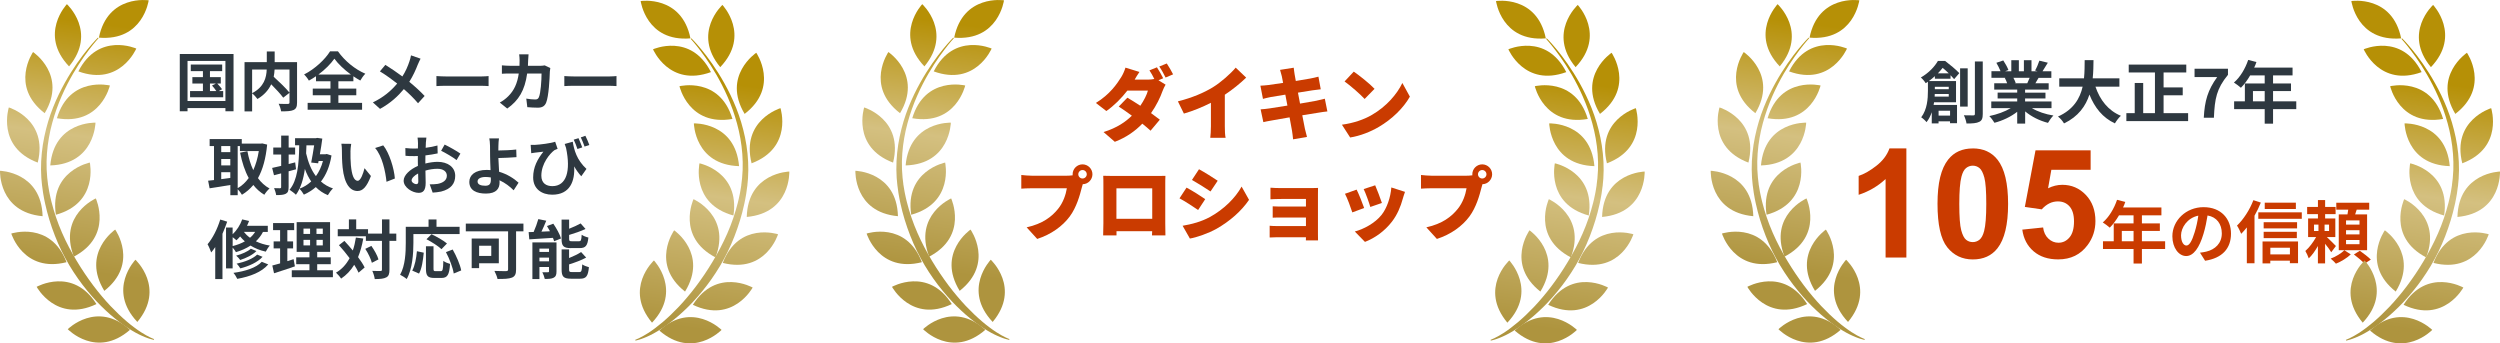 <?xml version="1.0" encoding="UTF-8"?><svg id="_レイヤー_2" xmlns="http://www.w3.org/2000/svg" xmlns:xlink="http://www.w3.org/1999/xlink" viewBox="0 0 625.48 85.91"><defs><style>.cls-1{fill:url(#_名称未設定グラデーション_228-96);}.cls-1,.cls-2,.cls-3,.cls-4,.cls-5,.cls-6,.cls-7,.cls-8,.cls-9,.cls-10,.cls-11,.cls-12,.cls-13,.cls-14,.cls-15,.cls-16,.cls-17,.cls-18,.cls-19,.cls-20,.cls-21,.cls-22,.cls-23,.cls-24,.cls-25,.cls-26,.cls-27,.cls-28,.cls-29,.cls-30,.cls-31,.cls-32,.cls-33,.cls-34,.cls-35,.cls-36,.cls-37,.cls-38,.cls-39,.cls-40,.cls-41,.cls-42,.cls-43,.cls-44,.cls-45,.cls-46,.cls-47,.cls-48,.cls-49,.cls-50,.cls-51,.cls-52,.cls-53,.cls-54,.cls-55,.cls-56,.cls-57,.cls-58,.cls-59,.cls-60,.cls-61,.cls-62,.cls-63,.cls-64,.cls-65,.cls-66,.cls-67,.cls-68,.cls-69,.cls-70,.cls-71,.cls-72,.cls-73,.cls-74,.cls-75,.cls-76,.cls-77,.cls-78,.cls-79,.cls-80,.cls-81,.cls-82,.cls-83,.cls-84,.cls-85,.cls-86,.cls-87,.cls-88,.cls-89,.cls-90,.cls-91,.cls-92,.cls-93,.cls-94,.cls-95,.cls-96,.cls-97,.cls-98{stroke-width:0px;}.cls-2{fill:url(#_名称未設定グラデーション_228-32);}.cls-3{fill:url(#_名称未設定グラデーション_228-48);}.cls-4{fill:url(#_名称未設定グラデーション_228-16);}.cls-5{fill:url(#_名称未設定グラデーション_228-64);}.cls-6{fill:url(#_名称未設定グラデーション_228-80);}.cls-7{fill:url(#_名称未設定グラデーション_228-2);}.cls-7,.cls-8,.cls-9,.cls-10,.cls-11,.cls-12,.cls-13,.cls-14,.cls-15,.cls-16,.cls-17,.cls-18,.cls-19,.cls-20,.cls-21,.cls-22,.cls-23,.cls-24,.cls-25,.cls-26,.cls-27,.cls-28,.cls-29,.cls-30,.cls-31,.cls-32,.cls-33,.cls-34,.cls-35,.cls-36,.cls-37,.cls-38,.cls-39,.cls-40,.cls-41,.cls-42,.cls-43,.cls-44,.cls-45,.cls-46,.cls-47,.cls-48,.cls-49,.cls-50,.cls-51,.cls-52,.cls-53,.cls-54,.cls-55,.cls-56,.cls-57,.cls-58,.cls-59,.cls-60,.cls-61,.cls-62,.cls-63,.cls-64,.cls-65,.cls-66,.cls-67,.cls-68,.cls-69,.cls-70,.cls-71,.cls-72,.cls-73,.cls-74,.cls-75,.cls-76,.cls-77,.cls-78,.cls-79,.cls-80,.cls-81,.cls-82,.cls-83,.cls-84,.cls-85,.cls-86,.cls-87,.cls-88,.cls-89,.cls-90,.cls-91,.cls-92,.cls-93,.cls-94,.cls-95,.cls-96{fill-rule:evenodd;}.cls-8{fill:url(#_名称未設定グラデーション_228-3);}.cls-9{fill:url(#_名称未設定グラデーション_228-6);}.cls-10{fill:url(#_名称未設定グラデーション_228-5);}.cls-11{fill:url(#_名称未設定グラデーション_228-4);}.cls-12{fill:url(#_名称未設定グラデーション_228-7);}.cls-13{fill:url(#_名称未設定グラデーション_228-8);}.cls-14{fill:url(#_名称未設定グラデーション_228-9);}.cls-15{fill:url(#_名称未設定グラデーション_228);}.cls-16{fill:url(#_名称未設定グラデーション_228-81);}.cls-17{fill:url(#_名称未設定グラデーション_228-75);}.cls-18{fill:url(#_名称未設定グラデーション_228-82);}.cls-19{fill:url(#_名称未設定グラデーション_228-78);}.cls-20{fill:url(#_名称未設定グラデーション_228-73);}.cls-21{fill:url(#_名称未設定グラデーション_228-76);}.cls-22{fill:url(#_名称未設定グラデーション_228-70);}.cls-23{fill:url(#_名称未設定グラデーション_228-71);}.cls-24{fill:url(#_名称未設定グラデーション_228-72);}.cls-25{fill:url(#_名称未設定グラデーション_228-77);}.cls-26{fill:url(#_名称未設定グラデーション_228-79);}.cls-27{fill:url(#_名称未設定グラデーション_228-30);}.cls-28{fill:url(#_名称未設定グラデーション_228-74);}.cls-29{fill:url(#_名称未設定グラデーション_228-94);}.cls-30{fill:url(#_名称未設定グラデーション_228-93);}.cls-31{fill:url(#_名称未設定グラデーション_228-31);}.cls-32{fill:url(#_名称未設定グラデーション_228-33);}.cls-33{fill:url(#_名称未設定グラデーション_228-95);}.cls-34{fill:url(#_名称未設定グラデーション_228-84);}.cls-35{fill:url(#_名称未設定グラデーション_228-36);}.cls-36{fill:url(#_名称未設定グラデーション_228-35);}.cls-37{fill:url(#_名称未設定グラデーション_228-39);}.cls-38{fill:url(#_名称未設定グラデーション_228-37);}.cls-39{fill:url(#_名称未設定グラデーション_228-38);}.cls-40{fill:url(#_名称未設定グラデーション_228-34);}.cls-41{fill:url(#_名称未設定グラデーション_228-41);}.cls-42{fill:url(#_名称未設定グラデーション_228-89);}.cls-43{fill:url(#_名称未設定グラデーション_228-87);}.cls-44{fill:url(#_名称未設定グラデーション_228-90);}.cls-45{fill:url(#_名称未設定グラデーション_228-91);}.cls-46{fill:url(#_名称未設定グラデーション_228-92);}.cls-47{fill:url(#_名称未設定グラデーション_228-10);}.cls-48{fill:url(#_名称未設定グラデーション_228-11);}.cls-49{fill:url(#_名称未設定グラデーション_228-18);}.cls-50{fill:url(#_名称未設定グラデーション_228-12);}.cls-51{fill:url(#_名称未設定グラデーション_228-17);}.cls-52{fill:url(#_名称未設定グラデーション_228-15);}.cls-53{fill:url(#_名称未設定グラデーション_228-29);}.cls-54{fill:url(#_名称未設定グラデーション_228-28);}.cls-55{fill:url(#_名称未設定グラデーション_228-24);}.cls-56{fill:url(#_名称未設定グラデーション_228-21);}.cls-57{fill:url(#_名称未設定グラデーション_228-58);}.cls-58{fill:url(#_名称未設定グラデーション_228-52);}.cls-59{fill:url(#_名称未設定グラデーション_228-53);}.cls-60{fill:url(#_名称未設定グラデーション_228-55);}.cls-61{fill:url(#_名称未設定グラデーション_228-27);}.cls-62{fill:url(#_名称未設定グラデーション_228-26);}.cls-63{fill:url(#_名称未設定グラデーション_228-20);}.cls-64{fill:url(#_名称未設定グラデーション_228-25);}.cls-65{fill:url(#_名称未設定グラデーション_228-22);}.cls-66{fill:url(#_名称未設定グラデーション_228-23);}.cls-67{fill:url(#_名称未設定グラデーション_228-19);}.cls-68{fill:url(#_名称未設定グラデーション_228-42);}.cls-69{fill:url(#_名称未設定グラデーション_228-43);}.cls-70{fill:url(#_名称未設定グラデーション_228-40);}.cls-71{fill:url(#_名称未設定グラデーション_228-63);}.cls-72{fill:url(#_名称未設定グラデーション_228-65);}.cls-73{fill:url(#_名称未設定グラデーション_228-61);}.cls-74{fill:url(#_名称未設定グラデーション_228-68);}.cls-75{fill:url(#_名称未設定グラデーション_228-62);}.cls-76{fill:url(#_名称未設定グラデーション_228-60);}.cls-77{fill:url(#_名称未設定グラデーション_228-67);}.cls-78{fill:url(#_名称未設定グラデーション_228-69);}.cls-79{fill:url(#_名称未設定グラデーション_228-66);}.cls-80{fill:url(#_名称未設定グラデーション_228-51);}.cls-81{fill:url(#_名称未設定グラデーション_228-50);}.cls-82{fill:url(#_名称未設定グラデーション_228-59);}.cls-83{fill:url(#_名称未設定グラデーション_228-56);}.cls-84{fill:url(#_名称未設定グラデーション_228-54);}.cls-85{fill:url(#_名称未設定グラデーション_228-57);}.cls-86{fill:url(#_名称未設定グラデーション_228-14);}.cls-87{fill:url(#_名称未設定グラデーション_228-13);}.cls-88{fill:url(#_名称未設定グラデーション_228-49);}.cls-89{fill:url(#_名称未設定グラデーション_228-45);}.cls-90{fill:url(#_名称未設定グラデーション_228-44);}.cls-91{fill:url(#_名称未設定グラデーション_228-46);}.cls-92{fill:url(#_名称未設定グラデーション_228-47);}.cls-93{fill:url(#_名称未設定グラデーション_228-83);}.cls-94{fill:url(#_名称未設定グラデーション_228-86);}.cls-95{fill:url(#_名称未設定グラデーション_228-85);}.cls-96{fill:url(#_名称未設定グラデーション_228-88);}.cls-97{fill:#2e3840;}.cls-98{fill:#ca3b00;}</style><linearGradient id="_名称未設定グラデーション_228" x1="156.52" y1="79.95" x2="164.71" y2="18.51" gradientUnits="userSpaceOnUse"><stop offset="0" stop-color="#ae943e"/><stop offset=".54" stop-color="#d4c080"/><stop offset="1" stop-color="#b69006"/></linearGradient><linearGradient id="_名称未設定グラデーション_228-2" x1="170.77" y1="81.85" x2="178.96" y2="20.41" xlink:href="#_名称未設定グラデーション_228"/><linearGradient id="_名称未設定グラデーション_228-3" x1="179.46" y1="83.01" x2="187.66" y2="21.57" xlink:href="#_名称未設定グラデーション_228"/><linearGradient id="_名称未設定グラデーション_228-4" x1="185.01" y1="83.75" x2="193.2" y2="22.31" xlink:href="#_名称未設定グラデーション_228"/><linearGradient id="_名称未設定グラデーション_228-5" x1="187.43" y1="84.07" x2="195.63" y2="22.63" xlink:href="#_名称未設定グラデーション_228"/><linearGradient id="_名称未設定グラデーション_228-6" x1="184.88" y1="83.73" x2="193.07" y2="22.29" xlink:href="#_名称未設定グラデーション_228"/><linearGradient id="_名称未設定グラデーション_228-7" x1="179.64" y1="83.03" x2="187.83" y2="21.59" xlink:href="#_名称未設定グラデーション_228"/><linearGradient id="_名称未設定グラデーション_228-8" x1="172.81" y1="82.12" x2="181.01" y2="20.68" xlink:href="#_名称未設定グラデーション_228"/><linearGradient id="_名称未設定グラデーション_228-9" x1="161.9" y1="80.66" x2="170.09" y2="19.22" xlink:href="#_名称未設定グラデーション_228"/><linearGradient id="_名称未設定グラデーション_228-10" x1="169.16" y1="81.64" x2="177.35" y2="20.2" xlink:href="#_名称未設定グラデーション_228"/><linearGradient id="_名称未設定グラデーション_228-11" x1="173.12" y1="82.16" x2="181.32" y2="20.72" xlink:href="#_名称未設定グラデーション_228"/><linearGradient id="_名称未設定グラデーション_228-12" x1="174.59" y1="82.36" x2="182.78" y2="20.92" xlink:href="#_名称未設定グラデーション_228"/><linearGradient id="_名称未設定グラデーション_228-13" x1="172.93" y1="82.14" x2="181.12" y2="20.7" xlink:href="#_名称未設定グラデーション_228"/><linearGradient id="_名称未設定グラデーション_228-14" x1="167.88" y1="81.47" x2="176.07" y2="20.03" xlink:href="#_名称未設定グラデーション_228"/><linearGradient id="_名称未設定グラデーション_228-15" x1="162.33" y1="80.73" x2="170.52" y2="19.3" xlink:href="#_名称未設定グラデーション_228"/><linearGradient id="_名称未設定グラデーション_228-16" x1="170.81" y1="81.86" x2="179" y2="20.42" xlink:href="#_名称未設定グラデーション_228"/><linearGradient id="_名称未設定グラデーション_228-17" x1="22.52" y1="68.12" x2="30.71" y2="6.68" xlink:href="#_名称未設定グラデーション_228"/><linearGradient id="_名称未設定グラデーション_228-18" x1="9.34" y1="66.37" x2="17.54" y2="4.93" xlink:href="#_名称未設定グラデーション_228"/><linearGradient id="_名称未設定グラデーション_228-19" x1="3.74" y1="65.62" x2="11.94" y2="4.18" xlink:href="#_名称未設定グラデーション_228"/><linearGradient id="_名称未設定グラデーション_228-20" x1="1.61" y1="65.34" x2="9.8" y2="3.9" xlink:href="#_名称未設定グラデーション_228"/><linearGradient id="_名称未設定グラデーション_228-21" x1="3.05" y1="65.53" x2="11.24" y2="4.09" xlink:href="#_名称未設定グラデーション_228"/><linearGradient id="_名称未設定グラデーション_228-22" x1="9.16" y1="66.34" x2="17.35" y2="4.9" xlink:href="#_名称未設定グラデーション_228"/><linearGradient id="_名称未設定グラデーション_228-23" x1="17.51" y1="67.46" x2="25.7" y2="6.02" xlink:href="#_名称未設定グラデーション_228"/><linearGradient id="_名称未設定グラデーション_228-24" x1="26.57" y1="68.66" x2="34.76" y2="7.22" xlink:href="#_名称未設定グラデーション_228"/><linearGradient id="_名称未設定グラデーション_228-25" x1="19.82" y1="67.76" x2="28.01" y2="6.32" xlink:href="#_名称未設定グラデーション_228"/><linearGradient id="_名称未設定グラデーション_228-26" x1="15.31" y1="67.16" x2="23.5" y2="5.72" xlink:href="#_名称未設定グラデーション_228"/><linearGradient id="_名称未設定グラデーション_228-27" x1="14.11" y1="67" x2="22.31" y2="5.56" xlink:href="#_名称未設定グラデーション_228"/><linearGradient id="_名称未設定グラデーション_228-28" x1="15.56" y1="67.2" x2="23.75" y2="5.75" xlink:href="#_名称未設定グラデーション_228"/><linearGradient id="_名称未設定グラデーション_228-29" x1="19.77" y1="67.76" x2="27.96" y2="6.32" xlink:href="#_名称未設定グラデーション_228"/><linearGradient id="_名称未設定グラデーション_228-30" x1="26.97" y1="68.72" x2="35.16" y2="7.28" xlink:href="#_名称未設定グラデーション_228"/><linearGradient id="_名称未設定グラデーション_228-31" x1="34.53" y1="69.73" x2="42.72" y2="8.29" xlink:href="#_名称未設定グラデーション_228"/><linearGradient id="_名称未設定グラデーション_228-32" x1="23.6" y1="68.27" x2="31.79" y2="6.83" xlink:href="#_名称未設定グラデーション_228"/><linearGradient id="_名称未設定グラデーション_228-33" x1="584.52" x2="592.71" xlink:href="#_名称未設定グラデーション_228"/><linearGradient id="_名称未設定グラデーション_228-34" x1="598.77" y1="81.85" x2="606.96" y2="20.41" xlink:href="#_名称未設定グラデーション_228"/><linearGradient id="_名称未設定グラデーション_228-35" x1="607.46" y1="83.01" x2="615.66" y2="21.57" xlink:href="#_名称未設定グラデーション_228"/><linearGradient id="_名称未設定グラデーション_228-36" x1="613.01" y1="83.75" x2="621.2" y2="22.31" xlink:href="#_名称未設定グラデーション_228"/><linearGradient id="_名称未設定グラデーション_228-37" x1="615.43" y1="84.07" x2="623.63" y2="22.63" xlink:href="#_名称未設定グラデーション_228"/><linearGradient id="_名称未設定グラデーション_228-38" x1="612.88" y1="83.73" x2="621.07" y2="22.29" xlink:href="#_名称未設定グラデーション_228"/><linearGradient id="_名称未設定グラデーション_228-39" x1="607.64" y1="83.03" x2="615.83" y2="21.59" xlink:href="#_名称未設定グラデーション_228"/><linearGradient id="_名称未設定グラデーション_228-40" x1="600.81" y1="82.12" x2="609.01" y2="20.68" xlink:href="#_名称未設定グラデーション_228"/><linearGradient id="_名称未設定グラデーション_228-41" x1="589.9" y1="80.66" x2="598.09" y2="19.22" xlink:href="#_名称未設定グラデーション_228"/><linearGradient id="_名称未設定グラデーション_228-42" x1="597.16" y1="81.64" x2="605.35" y2="20.2" xlink:href="#_名称未設定グラデーション_228"/><linearGradient id="_名称未設定グラデーション_228-43" x1="601.12" y1="82.16" x2="609.32" y2="20.72" xlink:href="#_名称未設定グラデーション_228"/><linearGradient id="_名称未設定グラデーション_228-44" x1="602.59" y1="82.36" x2="610.78" y2="20.92" xlink:href="#_名称未設定グラデーション_228"/><linearGradient id="_名称未設定グラデーション_228-45" x1="600.93" y1="82.14" x2="609.12" y2="20.7" xlink:href="#_名称未設定グラデーション_228"/><linearGradient id="_名称未設定グラデーション_228-46" x1="595.88" y1="81.47" x2="604.07" y2="20.03" xlink:href="#_名称未設定グラデーション_228"/><linearGradient id="_名称未設定グラデーション_228-47" x1="590.33" y1="80.73" x2="598.52" y2="19.3" xlink:href="#_名称未設定グラデーション_228"/><linearGradient id="_名称未設定グラデーション_228-48" x1="598.81" y1="81.86" x2="607" y2="20.42" xlink:href="#_名称未設定グラデーション_228"/><linearGradient id="_名称未設定グラデーション_228-49" x1="450.52" y1="68.12" x2="458.71" y2="6.68" xlink:href="#_名称未設定グラデーション_228"/><linearGradient id="_名称未設定グラデーション_228-50" x1="437.34" y1="66.37" x2="445.54" y2="4.93" xlink:href="#_名称未設定グラデーション_228"/><linearGradient id="_名称未設定グラデーション_228-51" x1="431.74" y1="65.62" x2="439.94" y2="4.18" xlink:href="#_名称未設定グラデーション_228"/><linearGradient id="_名称未設定グラデーション_228-52" x1="429.61" y1="65.34" x2="437.8" y2="3.9" xlink:href="#_名称未設定グラデーション_228"/><linearGradient id="_名称未設定グラデーション_228-53" x1="431.05" y1="65.53" x2="439.24" y2="4.09" xlink:href="#_名称未設定グラデーション_228"/><linearGradient id="_名称未設定グラデーション_228-54" x1="437.16" y1="66.34" x2="445.35" y2="4.9" xlink:href="#_名称未設定グラデーション_228"/><linearGradient id="_名称未設定グラデーション_228-55" x1="445.51" y1="67.46" x2="453.7" y2="6.02" xlink:href="#_名称未設定グラデーション_228"/><linearGradient id="_名称未設定グラデーション_228-56" x1="454.57" y1="68.66" x2="462.76" y2="7.22" xlink:href="#_名称未設定グラデーション_228"/><linearGradient id="_名称未設定グラデーション_228-57" x1="447.82" y1="67.76" x2="456.01" y2="6.32" xlink:href="#_名称未設定グラデーション_228"/><linearGradient id="_名称未設定グラデーション_228-58" x1="443.31" y1="67.16" x2="451.5" y2="5.72" xlink:href="#_名称未設定グラデーション_228"/><linearGradient id="_名称未設定グラデーション_228-59" x1="442.11" y1="67" x2="450.31" y2="5.56" xlink:href="#_名称未設定グラデーション_228"/><linearGradient id="_名称未設定グラデーション_228-60" x1="443.56" y1="67.2" x2="451.75" y2="5.75" xlink:href="#_名称未設定グラデーション_228"/><linearGradient id="_名称未設定グラデーション_228-61" x1="447.77" y1="67.76" x2="455.96" y2="6.32" xlink:href="#_名称未設定グラデーション_228"/><linearGradient id="_名称未設定グラデーション_228-62" x1="454.97" y1="68.72" x2="463.16" y2="7.28" xlink:href="#_名称未設定グラデーション_228"/><linearGradient id="_名称未設定グラデーション_228-63" x1="462.53" y1="69.73" x2="470.72" y2="8.29" xlink:href="#_名称未設定グラデーション_228"/><linearGradient id="_名称未設定グラデーション_228-64" x1="451.6" y1="68.27" x2="459.79" y2="6.83" xlink:href="#_名称未設定グラデーション_228"/><linearGradient id="_名称未設定グラデーション_228-65" x1="370.52" y1="79.95" x2="378.71" y2="18.51" xlink:href="#_名称未設定グラデーション_228"/><linearGradient id="_名称未設定グラデーション_228-66" x1="384.77" y1="81.85" x2="392.96" y2="20.41" xlink:href="#_名称未設定グラデーション_228"/><linearGradient id="_名称未設定グラデーション_228-67" x1="393.46" y1="83.01" x2="401.66" y2="21.57" xlink:href="#_名称未設定グラデーション_228"/><linearGradient id="_名称未設定グラデーション_228-68" x1="399.01" y1="83.75" x2="407.2" y2="22.31" xlink:href="#_名称未設定グラデーション_228"/><linearGradient id="_名称未設定グラデーション_228-69" x1="401.43" y1="84.07" x2="409.63" y2="22.63" xlink:href="#_名称未設定グラデーション_228"/><linearGradient id="_名称未設定グラデーション_228-70" x1="398.88" y1="83.73" x2="407.07" y2="22.29" xlink:href="#_名称未設定グラデーション_228"/><linearGradient id="_名称未設定グラデーション_228-71" x1="393.64" y1="83.03" x2="401.83" y2="21.59" xlink:href="#_名称未設定グラデーション_228"/><linearGradient id="_名称未設定グラデーション_228-72" x1="386.81" y1="82.12" x2="395.01" y2="20.68" xlink:href="#_名称未設定グラデーション_228"/><linearGradient id="_名称未設定グラデーション_228-73" x1="375.9" y1="80.66" x2="384.09" y2="19.22" xlink:href="#_名称未設定グラデーション_228"/><linearGradient id="_名称未設定グラデーション_228-74" x1="383.16" y1="81.64" x2="391.35" y2="20.2" xlink:href="#_名称未設定グラデーション_228"/><linearGradient id="_名称未設定グラデーション_228-75" x1="387.12" y1="82.16" x2="395.32" y2="20.72" xlink:href="#_名称未設定グラデーション_228"/><linearGradient id="_名称未設定グラデーション_228-76" x1="388.59" y1="82.36" x2="396.78" y2="20.92" xlink:href="#_名称未設定グラデーション_228"/><linearGradient id="_名称未設定グラデーション_228-77" x1="386.93" y1="82.14" x2="395.12" y2="20.7" xlink:href="#_名称未設定グラデーション_228"/><linearGradient id="_名称未設定グラデーション_228-78" x1="381.88" y1="81.47" x2="390.07" y2="20.03" xlink:href="#_名称未設定グラデーション_228"/><linearGradient id="_名称未設定グラデーション_228-79" x1="376.33" y1="80.73" x2="384.52" y2="19.3" xlink:href="#_名称未設定グラデーション_228"/><linearGradient id="_名称未設定グラデーション_228-80" x1="384.81" y1="81.86" x2="393" y2="20.42" xlink:href="#_名称未設定グラデーション_228"/><linearGradient id="_名称未設定グラデーション_228-81" x1="236.52" y1="68.12" x2="244.71" y2="6.68" xlink:href="#_名称未設定グラデーション_228"/><linearGradient id="_名称未設定グラデーション_228-82" x1="223.34" y1="66.37" x2="231.54" y2="4.93" xlink:href="#_名称未設定グラデーション_228"/><linearGradient id="_名称未設定グラデーション_228-83" x1="217.74" y1="65.62" x2="225.94" y2="4.18" xlink:href="#_名称未設定グラデーション_228"/><linearGradient id="_名称未設定グラデーション_228-84" x1="215.61" y1="65.34" x2="223.8" y2="3.9" xlink:href="#_名称未設定グラデーション_228"/><linearGradient id="_名称未設定グラデーション_228-85" x1="217.05" y1="65.53" x2="225.24" y2="4.09" xlink:href="#_名称未設定グラデーション_228"/><linearGradient id="_名称未設定グラデーション_228-86" x1="223.16" y1="66.34" x2="231.35" y2="4.9" xlink:href="#_名称未設定グラデーション_228"/><linearGradient id="_名称未設定グラデーション_228-87" x1="231.51" y1="67.46" x2="239.7" y2="6.02" xlink:href="#_名称未設定グラデーション_228"/><linearGradient id="_名称未設定グラデーション_228-88" x1="240.57" y1="68.66" x2="248.76" y2="7.22" xlink:href="#_名称未設定グラデーション_228"/><linearGradient id="_名称未設定グラデーション_228-89" x1="233.82" y1="67.76" x2="242.01" y2="6.32" xlink:href="#_名称未設定グラデーション_228"/><linearGradient id="_名称未設定グラデーション_228-90" x1="229.31" y1="67.16" x2="237.5" y2="5.72" xlink:href="#_名称未設定グラデーション_228"/><linearGradient id="_名称未設定グラデーション_228-91" x1="228.11" y1="67" x2="236.31" y2="5.56" xlink:href="#_名称未設定グラデーション_228"/><linearGradient id="_名称未設定グラデーション_228-92" x1="229.56" y1="67.2" x2="237.75" y2="5.75" xlink:href="#_名称未設定グラデーション_228"/><linearGradient id="_名称未設定グラデーション_228-93" x1="233.77" y1="67.76" x2="241.96" y2="6.32" xlink:href="#_名称未設定グラデーション_228"/><linearGradient id="_名称未設定グラデーション_228-94" x1="240.97" y1="68.72" x2="249.16" y2="7.28" xlink:href="#_名称未設定グラデーション_228"/><linearGradient id="_名称未設定グラデーション_228-95" x1="248.53" y1="69.73" x2="256.72" y2="8.29" xlink:href="#_名称未設定グラデーション_228"/><linearGradient id="_名称未設定グラデーション_228-96" x1="237.6" y1="68.27" x2="245.79" y2="6.83" xlink:href="#_名称未設定グラデーション_228"/></defs><g id="contents"><path class="cls-97" d="m58.43,13.51v14.33h-2.03v-.8h-9.48v.8h-1.94v-14.33h13.45Zm-2.03,11.76v-10.02h-9.48v10.02h9.48Zm-.56-2.48v1.55h-8.29v-1.55h3.22v-1.89h-2.64v-1.6h2.64v-1.5h-3.04v-1.66h7.86v1.66h-3.06v1.5h2.71v1.6h-.88c.43.45.94,1.04,1.2,1.42l-.83.46h1.12Zm-3.31,0h1.6c-.27-.43-.72-.98-1.09-1.39l.98-.5h-1.49v1.89Z"/><path class="cls-97" d="m74.32,25.66c0,1.02-.21,1.55-.88,1.86-.66.3-1.68.34-3.11.34-.06-.54-.35-1.39-.62-1.89.94.05,2.02.03,2.32.03.3-.02.4-.1.4-.38v-2.4l-1.57,1.22c-.64-.88-1.84-2.18-3.01-3.35-.62,1.34-1.7,2.66-3.44,3.68-.27-.38-.86-1.06-1.33-1.41v4.51h-1.9v-12.33h5.57v-2.66h1.97v2.66h5.6v10.12Zm-11.24-2.35c3.03-1.57,3.57-3.94,3.65-5.91h-3.65v5.91Zm5.62-5.91c-.03.59-.1,1.18-.22,1.81,1.36,1.23,3.07,2.87,3.95,3.97v-5.78h-3.73Z"/><path class="cls-97" d="m84.67,25.74h5.92v1.71h-13.62v-1.71h5.71v-1.9h-4.43v-1.67h4.43v-1.84h-3.62v-1.26c-.58.4-1.17.77-1.78,1.1-.24-.45-.77-1.14-1.2-1.54,2.74-1.38,5.31-3.84,6.5-5.79h1.97c1.71,2.43,4.32,4.53,6.85,5.6-.5.51-.91,1.12-1.26,1.71-.58-.32-1.15-.67-1.73-1.07v1.25h-3.75v1.84h4.48v1.67h-4.48v1.9Zm3.12-7.09c-1.67-1.22-3.2-2.67-4.13-3.97-.91,1.3-2.34,2.74-4,3.97h8.13Z"/><path class="cls-97" d="m104.54,16.12c-.48,1.26-1.2,2.88-2.14,4.35,1.41,1.15,2.75,2.38,3.84,3.54l-1.65,1.82c-1.12-1.31-2.27-2.43-3.55-3.54-1.41,1.7-3.25,3.47-5.96,4.95l-1.79-1.62c2.61-1.26,4.5-2.82,6.08-4.72-1.15-.91-2.69-2.05-4.32-3.04l1.36-1.63c1.28.78,2.96,1.94,4.26,2.9.82-1.28,1.36-2.54,1.78-3.81.14-.42.32-1.06.38-1.47l2.39.83c-.21.37-.51,1.07-.67,1.44Z"/><path class="cls-97" d="m111.77,19.13h8.6c.75,0,1.46-.06,1.87-.1v2.51c-.38-.02-1.2-.08-1.87-.08h-8.6c-.91,0-1.98.03-2.58.08v-2.51c.58.05,1.75.1,2.58.1Z"/><path class="cls-97" d="m132.14,15.03c-.02.5-.03.98-.06,1.44h3.01c.4,0,.82-.05,1.2-.11l1.39.67c-.05.26-.11.67-.11.85-.06,1.73-.26,6.19-.94,7.83-.35.82-.96,1.23-2.06,1.23-.91,0-1.87-.06-2.64-.13l-.26-2.14c.78.14,1.62.22,2.24.22.51,0,.74-.18.91-.56.46-1.01.67-4.21.67-5.94h-3.6c-.59,4.23-2.11,6.74-4.98,8.77l-1.86-1.5c.66-.37,1.46-.91,2.1-1.57,1.49-1.47,2.29-3.27,2.64-5.7h-2.11c-.54,0-1.42,0-2.11.06v-2.1c.67.06,1.5.11,2.11.11h2.29c.02-.45.03-.91.03-1.39,0-.35-.05-1.09-.11-1.47h2.35c-.05.37-.08,1.04-.1,1.42Z"/><path class="cls-97" d="m143.77,19.13h8.6c.75,0,1.46-.06,1.87-.1v2.51c-.38-.02-1.2-.08-1.87-.08h-8.6c-.91,0-1.98.03-2.58.08v-2.51c.58.05,1.75.1,2.58.1Z"/><path class="cls-97" d="m66.84,36.18c-.34,3.49-1.1,6.24-2.3,8.39.78,1.07,1.75,1.97,2.9,2.59-.43.35-1.02,1.07-1.31,1.57-1.09-.66-1.99-1.47-2.75-2.45-.82.99-1.76,1.79-2.85,2.45-.24-.42-.67-1.01-1.06-1.39v1.5h-1.84v-2.56c-1.84.32-3.71.61-5.19.83l-.37-1.9c.43-.05.93-.1,1.47-.16v-8.5h-1.09v-1.76h8.04v1.14h4.79l.32-.05,1.25.3Zm-11.49.37v1.52h2.27v-1.52h-2.27Zm0,4.83h2.27v-1.6h-2.27v1.6Zm0,3.44c.74-.1,1.5-.21,2.27-.3v-1.44h-2.27v1.74Zm4.11,2.26c1.06-.59,1.99-1.46,2.77-2.54-.98-1.78-1.67-3.92-2.16-6.34l1.83-.37c.32,1.71.8,3.33,1.47,4.74.62-1.38,1.1-2.98,1.38-4.77h-4.72v-1.25h-.56v10.53Z"/><path class="cls-97" d="m74.07,42.35c-.61.18-1.23.35-1.86.51v3.91c0,.94-.16,1.41-.69,1.7-.54.29-1.31.34-2.43.34-.05-.48-.3-1.25-.51-1.74.61.03,1.26.03,1.47.03.21-.02.29-.08.29-.3v-3.42l-1.79.46-.46-1.83c.64-.13,1.42-.3,2.26-.51v-2.83h-1.98v-1.76h1.98v-2.99h1.87v2.99h1.62v1.76h-1.62v2.37c.54-.13,1.09-.27,1.63-.42l.22,1.75Zm8.87-3.44c-.46,2.75-1.36,4.88-2.64,6.51.83.74,1.84,1.33,3.01,1.73-.43.38-.99,1.15-1.28,1.68-1.2-.5-2.19-1.18-3.02-2.02-.88.77-1.87,1.39-2.98,1.89-.26-.46-.74-1.12-1.1-1.49,1.09-.4,2.06-1.01,2.93-1.81-.64-.93-1.17-1.97-1.58-3.14-.37,2.61-1.02,4.79-2.24,6.47-.29-.32-1.17-.98-1.6-1.25,1.97-2.35,2.37-6.34,2.42-11.14h-1.04v-1.76h5.22l.3-.08,1.3.18c-.14,1.18-.37,2.56-.61,3.91h1.41l.32-.06,1.2.38Zm-6.27-2.56c-.02.69-.05,1.36-.08,2.02.5,2.19,1.26,4.16,2.45,5.7.77-1.06,1.38-2.34,1.76-3.79h-1.09l-.11.58-1.74-.19c.26-1.33.54-2.96.74-4.31h-1.92Z"/><path class="cls-97" d="m87.69,37.95c-.02,1.04,0,2.24.1,3.39.22,2.31.71,3.89,1.71,3.89.75,0,1.39-1.87,1.7-3.15l1.6,1.95c-1.06,2.79-2.07,3.76-3.35,3.76-1.76,0-3.28-1.58-3.73-5.88-.16-1.47-.18-3.34-.18-4.32,0-.45-.03-1.14-.13-1.63l2.46.03c-.11.58-.19,1.5-.19,1.95Zm11.11,6.71l-2.1.82c-.26-2.58-1.1-6.47-2.85-8.45l2.03-.66c1.52,1.84,2.74,5.84,2.91,8.29Z"/><path class="cls-97" d="m106.55,35.84c-.02.35-.03.74-.05,1.14,1.06-.13,2.11-.34,2.95-.58l.05,1.98c-.91.21-2.02.37-3.06.5-.02.48-.02.98-.02,1.44v.59c1.09-.27,2.19-.42,3.07-.42,2.46,0,4.4,1.28,4.4,3.49,0,1.89-.99,3.31-3.54,3.95-.74.16-1.44.21-2.1.26l-.74-2.07c.72,0,1.41-.02,1.97-.11,1.3-.24,2.32-.88,2.32-2.05,0-1.09-.96-1.73-2.35-1.73-.99,0-2.03.16-3.01.45.03,1.26.06,2.51.06,3.06,0,1.98-.7,2.51-1.76,2.51-1.55,0-3.75-1.34-3.75-3.04,0-1.39,1.6-2.85,3.57-3.7-.02-.38-.02-.77-.02-1.14v-1.34c-.3.02-.59.03-.85.03-1.07,0-1.7-.02-2.24-.08l-.03-1.94c.94.11,1.63.13,2.21.13.29,0,.61-.02.93-.03.02-.56.02-1.02.02-1.3,0-.34-.06-1.12-.11-1.41h2.21c-.05.29-.11.98-.14,1.39Zm-2.4,10.23c.29,0,.51-.13.51-.67,0-.4-.02-1.14-.05-2-.98.53-1.63,1.18-1.63,1.75,0,.5.75.93,1.17.93Zm11.04-7.64l-.96,1.63c-.77-.66-2.87-1.86-3.86-2.34l.88-1.55c1.23.59,3.09,1.65,3.94,2.26Z"/><path class="cls-97" d="m124.7,36.48c-.02.37-.02.75-.02,1.17,1.28-.02,3.15-.08,4.48-.24l.06,1.91c-1.34.11-3.23.19-4.53.22.03.96.1,2.24.18,3.43,2.03.59,3.76,1.71,4.87,2.74l-1.23,1.9c-.91-.91-2.11-1.86-3.54-2.51.02.21.02.4.02.56,0,1.42-.72,2.77-3.41,2.77-2.29,0-4.16-.75-4.16-2.93,0-1.67,1.42-2.99,4.37-2.99.32,0,.64.02.94.05-.05-1.25-.11-2.61-.11-3.46,0-.98,0-1.92-.02-2.61-.03-.78-.08-1.47-.18-1.87h2.42c-.08.46-.13,1.25-.14,1.87Zm-3.28,9.99c1.02,0,1.39-.45,1.39-1.52,0-.14,0-.34-.02-.56-.42-.06-.86-.11-1.31-.11-1.25,0-2,.43-2,1.12,0,.78.82,1.07,1.94,1.07Z"/><path class="cls-97" d="m133.67,36.26c1.52-.08,4.19-.42,5.23-.8l.61,1.78c-.24.1-.56.21-.82.35-1.09.82-3.25,3.3-3.25,6.37,0,1.87,1.22,2.61,2.75,2.61,3.52,0,4.66-3.76,3.43-9.56-.11-.32-.22-.66-.34-.99l2.02-.56c.32,2.02.98,4.55,3.43,6.8l-1.3,1.84c-.66-.72-1.25-1.54-1.78-2.47.22,3.65-1.02,7.08-5.49,7.08-2.58,0-4.77-1.41-4.77-4.31,0-2.59,1.07-4.55,2.56-6.45-.61.06-1.62.18-2.1.24-.34.05-.58.08-.94.14l-.14-2.08c.27.02.59.02.9,0Zm12,.62l-1.2.4c-.26-.75-.58-1.65-.93-2.34l1.2-.37c.29.66.7,1.65.93,2.3Zm1.78-.61l-1.2.4c-.26-.72-.61-1.65-.94-2.3l1.15-.4c.35.66.75,1.67.99,2.31Z"/><path class="cls-97" d="m56.84,55.46c-.34.99-.74,2.03-1.18,3.03v11.33h-1.81v-8c-.32.48-.66.94-1.01,1.34-.16-.45-.61-1.55-.91-2.05,1.28-1.5,2.46-3.84,3.17-6.18l1.74.53Zm8.96,2.56c-.46.91-1.07,1.68-1.78,2.35.99.48,2.16.86,3.49,1.07-.34.35-.8,1.07-1.02,1.52-1.47-.32-2.75-.86-3.81-1.52-1.07.7-2.3,1.25-3.65,1.65-.14-.29-.51-.78-.83-1.15v5.22h-1.65v-10.24h1.65v1.7c1.04-.98,1.91-2.34,2.4-3.73l1.71.4c-.14.4-.32.82-.51,1.2h5.2v1.54h-1.2Zm-7.6,3.55c1.14-.29,2.16-.67,3.06-1.18-.45-.4-.85-.82-1.18-1.23-.29.35-.61.67-.93.96-.21-.21-.59-.51-.94-.77v2.23Zm8.92,4.58c-1.67,1.95-4.5,3.03-7.76,3.62-.21-.46-.59-1.09-.96-1.5,2.95-.4,5.71-1.26,7.09-2.77l1.63.66Zm-2.96-3.34c-.99,1.01-2.58,1.76-4.07,2.24-.22-.35-.64-.8-1.01-1.09,1.36-.35,2.9-1.01,3.68-1.73l1.39.58Zm1.54,1.44c-1.26,1.38-3.39,2.34-5.57,2.9-.21-.35-.59-.88-.93-1.18,2-.42,4.08-1.22,5.14-2.27l1.36.56Zm-4.69-6.23c.4.51.91,1.02,1.54,1.47.51-.43.93-.91,1.28-1.47h-2.82Z"/><path class="cls-97" d="m73.78,66.64c-1.76.62-3.68,1.23-5.22,1.73l-.43-1.94c.56-.14,1.22-.32,1.95-.53v-3.76h-1.62v-1.74h1.62v-2.82h-1.76v-1.78h5.28v1.78h-1.71v2.82h1.44v1.74h-1.44v3.2c.53-.16,1.06-.32,1.57-.5l.32,1.79Zm9.51.98v1.73h-10.29v-1.73h4.42v-1.52h-3.31v-1.71h3.31v-1.38h-3.2v-7.44h8.36v7.44h-3.22v1.38h3.39v1.71h-3.39v1.52h3.94Zm-7.36-9.09h1.65v-1.34h-1.65v1.34Zm0,2.87h1.65v-1.38h-1.65v1.38Zm4.83-4.21h-1.58v1.34h1.58v-1.34Zm0,2.83h-1.58v1.38h1.58v-1.38Z"/><path class="cls-97" d="m90.89,59.67c-.3,1.73-.74,3.28-1.31,4.66.7.93,1.28,1.82,1.65,2.59l-1.52,1.3c-.26-.58-.62-1.25-1.09-1.97-.85,1.41-1.94,2.56-3.28,3.46-.22-.38-.88-1.14-1.28-1.49,1.49-.86,2.59-2.1,3.41-3.63-.85-1.14-1.79-2.27-2.67-3.25l1.36-1.07c.69.74,1.41,1.55,2.11,2.4.34-.99.59-2.06.77-3.23l1.86.24Zm8.26.59h-1.71v7.2c0,1.07-.19,1.63-.8,1.94-.61.34-1.55.42-2.88.42-.06-.56-.34-1.47-.61-2.05.9.05,1.76.03,2.03.03.29,0,.38-.08.38-.34v-7.2h-4.02v-1.15h-7.04v-1.76h2.79v-2.45h1.83v2.45h2.96v1.09h3.49v-3.55h1.87v3.55h1.71v1.83Zm-6.24,1.26c.75,1.06,1.52,2.43,1.78,3.38l-1.65.85c-.24-.94-.93-2.4-1.65-3.49l1.52-.74Z"/><path class="cls-97" d="m103.43,60.78c0,2.58-.24,6.53-1.68,9.03-.35-.32-1.2-.86-1.65-1.07,1.31-2.29,1.42-5.65,1.42-7.96v-4.03h5.7v-1.84h1.99v1.84h5.78v1.81h-11.56v2.22Zm-.29,6.92c.67-1.22,1.01-3.07,1.17-4.85l1.71.37c-.18,1.84-.46,3.95-1.18,5.23l-1.7-.75Zm7.14.14c.48,0,.58-.37.64-2.58.4.34,1.18.64,1.68.77-.18,2.74-.66,3.51-2.15,3.51h-1.78c-1.7,0-2.1-.56-2.1-2.34v-5.59h1.89v5.57c0,.58.06.66.51.66h1.3Zm.18-5.49c-.77-.75-2.45-1.82-3.76-2.5l1.26-1.25c1.28.61,3.01,1.57,3.87,2.32l-1.38,1.42Zm2.8.08c.94,1.67,1.87,3.78,2.13,5.23l-1.87.77c-.21-1.42-1.04-3.65-1.95-5.35l1.7-.66Z"/><path class="cls-97" d="m130.96,57.88h-1.84v9.54c0,1.15-.27,1.71-1.02,2.03-.8.32-1.98.35-3.62.35-.11-.56-.5-1.5-.78-2.02,1.14.06,2.53.05,2.91.05s.51-.11.51-.45v-9.51h-10.58v-1.92h14.42v1.92Zm-11.09,7.99v1.22h-1.86v-7.41h6.79v6.19h-4.93Zm0-4.39v2.56h3.04v-2.56h-3.04Z"/><path class="cls-97" d="m138.43,55.96c.78,1.14,1.63,2.66,1.94,3.7l-1.74.7c-.06-.26-.16-.54-.29-.85-2.11.14-4.29.27-5.92.37l-.16-1.81c.38,0,.8-.02,1.25-.03.45-1.01.9-2.24,1.17-3.22l1.99.4c-.37.93-.8,1.89-1.2,2.74l2.13-.1c-.24-.45-.5-.9-.75-1.31l1.6-.59Zm.8,11.94c0,.83-.16,1.3-.69,1.57-.54.3-1.28.32-2.24.32-.1-.5-.38-1.23-.61-1.68.56.03,1.2.02,1.41,0,.19,0,.26-.05.26-.24v-1.07h-2.4v3.03h-1.76v-9.19h6.03v7.27Zm-4.27-5.7v.83h2.4v-.83h-2.4Zm2.4,3.19v-.94h-2.4v.94h2.4Zm5.46-3.31c-1.87,0-2.32-.56-2.32-2.32v-4.82h1.89v2.29c1.07-.42,2.13-.91,2.88-1.33l1.22,1.38c-1.22.58-2.71,1.09-4.1,1.5v.94c0,.58.1.64.71.64h1.74c.51,0,.62-.24.69-1.63.38.29,1.17.59,1.68.7-.21,2.05-.7,2.64-2.18,2.64h-2.21Zm2.11,5.99c.54,0,.66-.3.74-1.92.4.29,1.17.58,1.67.7-.21,2.26-.69,2.88-2.22,2.88h-2.27c-1.87,0-2.34-.54-2.34-2.3v-5.03h1.87v2.16c1.14-.46,2.24-.99,3.01-1.5l1.26,1.39c-1.23.67-2.82,1.25-4.27,1.7v1.28c0,.56.11.64.74.64h1.83Z"/><path class="cls-15" d="m172.75,9.6c-11.09.92-12.46-9.34-12.46-9.34,0,0,10.24-1.56,12.46,9.34Z"/><path class="cls-7" d="m180.2,16.8c-7.09-8.57.54-15.57.54-15.57,0,0,7.13,7.51-.54,15.57Z"/><path class="cls-8" d="m186.3,28.5c-5.71-9.55,2.91-15.3,2.91-15.3,0,0,5.91,8.51-2.91,15.3Z"/><path class="cls-11" d="m188.04,40.86c-2.68-10.8,7.23-13.8,7.23-13.8,0,0,3.18,9.86-7.23,13.8Z"/><path class="cls-10" d="m186.83,54.28c.3-11.12,10.65-11.36,10.65-11.36,0,0,.43,10.35-10.65,11.36Z"/><path class="cls-9" d="m180.83,65.78c3.99-10.39,13.83-7.17,13.83-7.17,0,0-3.04,9.9-13.83,7.17Z"/><path class="cls-12" d="m173.35,76.26c5.94-9.41,14.96-4.32,14.96-4.32,0,0-4.92,9.11-14.96,4.32Z"/><path class="cls-13" d="m164.96,82.7c8.24-7.47,15.57-.16,15.57-.16,0,0-7.18,7.46-15.57.16Z"/><path class="cls-14" d="m177.87,18.04c-5.03-9.92-14.49-5.71-14.49-5.71,0,0,4.04,9.53,14.49,5.71Z"/><path class="cls-47" d="m183.25,29.76c-3.19-10.66-13.25-8.19-13.25-8.19,0,0,2.29,10.1,13.25,8.19Z"/><path class="cls-48" d="m184.91,41.57c-.97-11.08-11.31-10.7-11.31-10.7,0,0,.19,10.35,11.31,10.7Z"/><path class="cls-50" d="m183.5,53.92c1.66-11-8.49-13.06-8.49-13.06,0,0-2.24,10.11,8.49,13.06Z"/><path class="cls-87" d="m179.01,64.4c3.97-10.39-5.5-14.57-5.5-14.57,0,0-4.35,9.4,5.5,14.57Z"/><path class="cls-86" d="m171.39,72.95c5.82-9.48-2.72-15.33-2.72-15.33,0,0-6.01,8.43,2.72,15.33Z"/><path class="cls-52" d="m163.13,80.73c7.64-8.09.48-15.57.48-15.57,0,0-7.61,7.02-.48,15.57Z"/><path class="cls-4" d="m172.98,9.59s1.01.98,2.57,2.88c.78.95,1.7,2.13,2.67,3.54.98,1.41,2.02,3.04,3.05,4.89,1.03,1.85,2.04,3.91,2.94,6.17.9,2.26,1.65,4.72,2.19,7.33.54,2.61.84,5.37.82,8.18-.02.7-.04,1.41-.08,2.12-.03.35-.06.71-.1,1.06l-.05.53v.13s-.02.07-.02.07v.05s-.01.03-.01.03l-.04.26-.14,1.04-.07.52c-.03.17-.06.35-.09.53-.13.7-.24,1.42-.41,2.11-.6,2.79-1.45,5.51-2.47,8.13-1.02,2.62-2.25,5.1-3.61,7.4-1.37,2.29-2.87,4.41-4.43,6.3-.38.48-.79.93-1.17,1.38-.39.45-.79.88-1.17,1.3-.4.41-.8.82-1.18,1.21-.4.39-.79.77-1.18,1.13-.4.36-.77.72-1.16,1.05-.39.33-.76.66-1.15.96-.76.61-1.49,1.18-2.2,1.67-.71.5-1.39.94-2.03,1.33-.33.19-.64.37-.94.54-.31.16-.6.31-.87.45-.56.27-1.07.5-1.52.67-.44.19-.84.3-1.16.41-.32.1-.57.15-.73.2-.17.04-.25.06-.25.06l-.06-.2s.08-.03.24-.1c.15-.07.39-.15.68-.3.59-.28,1.43-.73,2.44-1.38.25-.17.51-.35.79-.54.27-.19.55-.41.85-.62.58-.44,1.2-.93,1.84-1.47.64-.55,1.31-1.14,1.99-1.79.68-.65,1.38-1.36,2.09-2.1.36-.38.71-.77,1.07-1.17.35-.41.71-.82,1.07-1.24.35-.43.72-.86,1.08-1.31.35-.45.72-.9,1.07-1.38,1.42-1.89,2.83-3.95,4.15-6.17,1.33-2.21,2.59-4.56,3.67-7.04,1.09-2.48,1.98-5.09,2.65-7.76.18-.67.3-1.33.45-2,.03-.17.07-.33.1-.5l.09-.52.17-1.03.04-.26v-.03s0,0,0-.02v-.06s.02-.13.02-.13l.06-.51c.04-.34.08-.68.12-1.01.06-.68.1-1.35.14-2.03.1-2.7-.12-5.37-.57-7.92-.45-2.55-1.13-4.97-1.93-7.22-.8-2.24-1.73-4.31-2.68-6.17-1.9-3.72-3.9-6.6-5.37-8.55-.74-.97-1.35-1.72-1.77-2.21-.43-.5-.66-.75-.66-.75l.15-.14Z"/><path class="cls-51" d="m24.73,9.42C35.82,10.34,37.2.08,37.2.08c0,0-10.24-1.56-12.46,9.34Z"/><path class="cls-49" d="m17.28,16.61c7.09-8.57-.54-15.57-.54-15.57,0,0-7.13,7.51.54,15.57Z"/><path class="cls-67" d="m11.18,28.32c5.71-9.55-2.91-15.3-2.91-15.3,0,0-5.91,8.51,2.91,15.3Z"/><path class="cls-63" d="m9.44,40.68c2.68-10.8-7.23-13.8-7.23-13.8,0,0-3.18,9.86,7.23,13.8Z"/><path class="cls-56" d="m10.66,54.09C10.35,42.97,0,42.73,0,42.73c0,0-.43,10.35,10.65,11.36Z"/><path class="cls-65" d="m16.65,65.6c-3.99-10.39-13.83-7.17-13.83-7.17,0,0,3.04,9.9,13.83,7.17Z"/><path class="cls-66" d="m24.13,76.08c-5.94-9.41-14.96-4.32-14.96-4.32,0,0,4.92,9.11,14.96,4.32Z"/><path class="cls-55" d="m32.52,82.52c-8.24-7.47-15.57-.16-15.57-.16,0,0,7.18,7.46,15.57.16Z"/><path class="cls-64" d="m19.61,17.86c5.03-9.92,14.49-5.71,14.49-5.71,0,0-4.04,9.53-14.49,5.71Z"/><path class="cls-62" d="m14.24,29.58c3.19-10.66,13.25-8.19,13.25-8.19,0,0-2.29,10.1-13.25,8.19Z"/><path class="cls-61" d="m12.58,41.39c.97-11.08,11.31-10.7,11.31-10.7,0,0-.19,10.35-11.31,10.7Z"/><path class="cls-54" d="m13.98,53.73c-1.66-11,8.49-13.06,8.49-13.06,0,0,2.24,10.11-8.49,13.06Z"/><path class="cls-53" d="m18.47,64.21c-3.97-10.39,5.5-14.57,5.5-14.57,0,0,4.35,9.4-5.5,14.57Z"/><path class="cls-27" d="m26.1,72.77c-5.82-9.48,2.72-15.33,2.72-15.33,0,0,6.01,8.43-2.72,15.33Z"/><path class="cls-31" d="m34.36,80.55c-7.64-8.09-.48-15.57-.48-15.57,0,0,7.61,7.02.48,15.57Z"/><path class="cls-2" d="m24.65,9.55s-.24.25-.66.75c-.43.5-1.04,1.24-1.77,2.21-1.47,1.95-3.46,4.83-5.37,8.55-.95,1.86-1.88,3.92-2.68,6.17-.8,2.25-1.48,4.67-1.93,7.22-.45,2.55-.67,5.22-.57,7.92.04.67.08,1.35.14,2.03.04.34.08.68.12,1.01l.06.51.02.13v.06s0,0,0,.02v.03s.05.26.05.26l.17,1.03.09.52c.03.17.07.33.1.5.15.67.27,1.33.45,2,.67,2.67,1.56,5.28,2.65,7.76,1.08,2.48,2.34,4.83,3.67,7.04,1.32,2.21,2.73,4.27,4.15,6.17.35.48.72.93,1.07,1.38.36.45.73.88,1.08,1.31.36.42.72.84,1.07,1.24.36.4.72.79,1.07,1.17.72.75,1.41,1.45,2.09,2.1.68.65,1.35,1.24,1.99,1.79.64.55,1.26,1.04,1.84,1.47.29.21.57.43.85.62.28.19.54.37.79.54,1.02.66,1.86,1.1,2.44,1.38.29.15.53.23.68.3.16.07.24.1.24.1l-.06.2s-.09-.02-.25-.06c-.16-.05-.42-.09-.73-.2-.32-.1-.71-.22-1.16-.41-.45-.17-.96-.4-1.52-.67-.28-.14-.57-.3-.87-.45-.3-.17-.61-.35-.94-.54-.64-.39-1.32-.83-2.03-1.33-.71-.49-1.44-1.06-2.2-1.67-.38-.3-.75-.63-1.15-.96-.39-.33-.77-.69-1.16-1.05-.39-.36-.78-.75-1.18-1.13-.39-.4-.78-.8-1.18-1.21-.38-.43-.78-.86-1.17-1.3-.38-.45-.79-.9-1.17-1.38-1.56-1.89-3.05-4-4.43-6.3-1.36-2.3-2.6-4.78-3.61-7.4-1.02-2.61-1.87-5.34-2.47-8.13-.17-.69-.28-1.4-.41-2.11-.03-.18-.07-.35-.09-.53l-.07-.52-.14-1.04-.04-.26v-.03s-.01-.05-.01-.05v-.07s-.02-.13-.02-.13l-.05-.53c-.03-.35-.06-.71-.1-1.06-.04-.71-.06-1.41-.08-2.11-.02-2.81.28-5.57.82-8.18.54-2.61,1.29-5.07,2.19-7.33.9-2.26,1.91-4.32,2.94-6.17,1.03-1.85,2.07-3.48,3.05-4.89.98-1.41,1.89-2.59,2.67-3.54,1.56-1.9,2.57-2.88,2.57-2.88l.15.14Z"/><path class="cls-97" d="m484.09,19.7v-.65c-.46.42-.95.83-1.51,1.24h6.8v5.29h-5.49c-.03.22-.07.46-.12.68h5.86v4.57h-1.75v-.48h-2.87v.53h-1.7v-2.8c-.31.9-.73,1.77-1.31,2.48-.25-.34-.97-1-1.33-1.21,1.5-1.96,1.68-4.67,1.68-6.59v-2.31c-.19.12-.37.25-.56.37-.24-.44-.82-1.12-1.21-1.43,2.02-1.17,3.47-2.75,4.27-4.15h1.8c1.19.92,2.74,2.18,3.55,3.06l-1.29,1.5c-.24-.27-.54-.61-.9-.99v.88h-3.93Zm3.47,4.47v-.65h-3.5c0,.2-.02.42-.03.65h3.54Zm-3.48-2.46v.61h3.48v-.61h-3.48Zm3.47-3.37c-.49-.48-1.02-.97-1.51-1.36-.36.44-.75.9-1.19,1.36h2.7Zm-2.53,9.37v1.21h2.87v-1.21h-2.87Zm7.28-1.04h-1.9v-9.57h1.9v9.57Zm3.77-11.29v13.12c0,1.12-.22,1.68-.9,1.99-.65.34-1.7.41-3.16.41-.08-.56-.37-1.48-.66-2.06,1.02.03,2.01.03,2.33.03.31,0,.42-.1.42-.39v-13.11h1.97Z"/><path class="cls-97" d="m508.36,27.05c1.45.88,3.42,1.55,5.39,1.85-.46.44-1.05,1.29-1.36,1.84-2.09-.53-4.15-1.55-5.71-2.87v3.06h-1.99v-2.96c-1.58,1.24-3.67,2.23-5.69,2.75-.29-.49-.87-1.28-1.29-1.68,1.9-.39,3.91-1.1,5.37-1.99h-4.88v-1.67h6.49v-.75h-4.9v-1.46h4.9v-.76h-5.75v-1.58h3.23c-.14-.42-.36-.93-.58-1.33l.2-.03h-3.55v-1.65h2.28c-.24-.65-.68-1.46-1.05-2.11l1.73-.59c.49.73,1.05,1.73,1.29,2.4l-.83.31h1.55v-2.77h1.89v2.77h1.26v-2.77h1.9v2.77h1.51l-.61-.19c.41-.7.83-1.72,1.07-2.46l2.12.51c-.48.78-.94,1.55-1.33,2.14h2.21v1.65h-3.2c-.27.49-.54.95-.8,1.36h3.33v1.58h-5.9v.76h5.1v1.46h-5.1v.75h6.61v1.67h-4.93Zm-4.62-7.58c.24.44.46.95.58,1.31l-.29.05h3.18c.2-.41.41-.9.59-1.36h-4.06Z"/><path class="cls-97" d="m524.27,21.69c1.12,3.31,3.18,5.98,6.36,7.28-.51.42-1.17,1.33-1.5,1.9-3.08-1.44-5.05-3.93-6.37-7.21-.92,2.84-2.75,5.49-6.36,7.22-.32-.56-.92-1.29-1.51-1.72,3.89-1.73,5.51-4.56,6.17-7.48h-5.85v-2.09h6.19c.17-1.6.15-3.14.17-4.54h2.21c-.02,1.39-.03,2.96-.2,4.54h6.68v2.09h-5.98Z"/><path class="cls-97" d="m547.45,28.31v1.99h-15.45v-1.99h2.09v-7.55h2.12v7.55h2.94v-10.18h-6.56v-1.97h14.4v1.97h-5.68v3.74h4.79v1.97h-4.79v4.47h6.14Z"/><path class="cls-97" d="m554.72,19.28h-5.66v-2.09h8.36v1.53c-2.86,3.48-3.31,5.95-3.52,10.73h-2.53c.22-4.23,1-6.9,3.35-10.17Z"/><path class="cls-97" d="m574.51,27.3h-5.81v3.64h-2.09v-3.64h-7.65v-1.94h2.69v-4.47h4.96v-2.02h-3.64c-.7,1.21-1.51,2.29-2.31,3.09-.39-.34-1.26-1.02-1.75-1.31,1.53-1.29,2.84-3.47,3.57-5.66l2.06.53c-.15.48-.34.93-.56,1.39h9.6v1.96h-4.88v2.02h4.49v1.89h-4.49v2.58h5.81v1.94Zm-7.9-1.94v-2.58h-2.94v2.58h2.94Z"/><path class="cls-98" d="m476.97,64.44h-5.21v-19.65c-1.91,1.78-4.15,3.1-6.74,3.95v-4.73c1.36-.45,2.84-1.29,4.43-2.53s2.69-2.69,3.28-4.35h4.23v27.31Z"/><path class="cls-98" d="m493.58,37.13c2.63,0,4.69.94,6.18,2.82,1.77,2.23,2.65,5.92,2.65,11.08s-.89,8.84-2.67,11.1c-1.47,1.86-3.53,2.78-6.16,2.78s-4.78-1.02-6.4-3.05c-1.62-2.04-2.43-5.66-2.43-10.88s.89-8.81,2.67-11.06c1.47-1.86,3.53-2.78,6.16-2.78Zm0,4.32c-.63,0-1.19.2-1.69.6-.5.4-.88,1.12-1.15,2.16-.36,1.35-.54,3.62-.54,6.81s.16,5.38.48,6.58c.32,1.19.73,1.99,1.21,2.38.49.4,1.05.59,1.68.59s1.19-.2,1.69-.6c.49-.4.88-1.12,1.15-2.16.36-1.34.54-3.6.54-6.79s-.16-5.38-.48-6.58c-.32-1.19-.73-1.99-1.22-2.39s-1.05-.6-1.68-.6Z"/><path class="cls-98" d="m505.97,57.45l5.2-.54c.15,1.18.59,2.11,1.32,2.79.73.69,1.57,1.03,2.52,1.03,1.09,0,2.01-.44,2.76-1.33.75-.88,1.13-2.22,1.13-4,0-1.67-.38-2.92-1.12-3.76s-1.72-1.25-2.92-1.25c-1.5,0-2.84.66-4.03,1.99l-4.23-.61,2.67-14.16h13.79v4.88h-9.83l-.82,4.62c1.16-.58,2.35-.87,3.56-.87,2.31,0,4.27.84,5.88,2.52,1.61,1.68,2.41,3.87,2.41,6.55,0,2.24-.65,4.24-1.95,5.99-1.77,2.4-4.22,3.6-7.37,3.6-2.51,0-4.56-.67-6.14-2.02-1.58-1.35-2.53-3.16-2.84-5.44Z"/><path class="cls-98" d="m541.7,62.3h-5.81v3.64h-2.09v-3.64h-7.65v-1.94h2.69v-4.47h4.96v-2.02h-3.64c-.7,1.21-1.51,2.29-2.31,3.09-.39-.34-1.26-1.02-1.75-1.31,1.53-1.29,2.84-3.47,3.57-5.66l2.06.53c-.15.48-.34.93-.56,1.39h9.6v1.96h-4.88v2.02h4.49v1.89h-4.49v2.58h5.81v1.94Zm-7.9-1.94v-2.58h-2.94v2.58h2.94Z"/><path class="cls-98" d="m551.7,65.24l-1.28-2.02c.65-.07,1.12-.17,1.58-.27,2.18-.51,3.88-2.07,3.88-4.55,0-2.35-1.27-4.1-3.57-4.49-.24,1.45-.53,3.01-1.02,4.61-1.02,3.43-2.48,5.54-4.33,5.54s-3.45-2.07-3.45-4.95c0-3.93,3.4-7.28,7.8-7.28s6.87,2.92,6.87,6.63-2.19,6.12-6.48,6.78Zm-4.67-3.81c.71,0,1.38-1.07,2.07-3.37.39-1.26.71-2.7.9-4.11-2.8.58-4.32,3.06-4.32,4.93,0,1.72.68,2.55,1.34,2.55Z"/><path class="cls-98" d="m565.64,50.69c-.44,1.09-.97,2.21-1.58,3.28v11.9h-1.92v-8.97c-.46.59-.94,1.12-1.41,1.6-.19-.48-.71-1.58-1.05-2.06,1.61-1.53,3.18-3.94,4.1-6.36l1.87.61Zm10.25,2.43v1.63h-10.88v-1.63h10.88Zm-9.81,7.29h8.87v5.44h-2.04v-.63h-4.9v.68h-1.94v-5.49Zm8.63-3.26h-8.36v-1.56h8.36v1.56Zm-8.36.85h8.3v1.58h-8.3v-1.58Zm8.06-5.71h-7.79v-1.58h7.79v1.58Zm-6.39,9.69v1.67h4.9v-1.67h-4.9Z"/><path class="cls-98" d="m583.25,63.1c-.32-.54-.93-1.38-1.53-2.11v4.91h-1.8v-4.35c-.68,1.21-1.48,2.35-2.29,3.09-.17-.54-.56-1.36-.85-1.85.95-.83,1.99-2.19,2.69-3.47h-2v-4.66h2.46v-1.09h-2.7v-1.79h2.7v-1.73h1.8v1.73h2.62v1.79h-2.62v1.09h2.55v4.66h-2.11c.76.71,1.94,1.89,2.26,2.23l-1.17,1.55Zm-4.3-5.3h1.11v-1.61h-1.11v1.61Zm3.76-1.61h-1.12v1.61h1.12v-1.61Zm5.44,7.45c-.9.88-2.43,1.82-3.72,2.33-.32-.37-.88-.93-1.31-1.27,1.26-.46,2.7-1.36,3.42-2.09l1.62,1.04Zm4.08-1.04h-7.09v-8.96h2.18c.07-.39.14-.8.19-1.19h-2.99v-1.73h8.24v1.73h-3.13c-.12.41-.25.82-.39,1.19h2.99v8.96Zm-1.9-7.46h-3.37v1.05h3.37v-1.05Zm0,2.45h-3.37v1.05h3.37v-1.05Zm0,2.46h-3.37v1.05h3.37v-1.05Zm.08,2.69c.9.63,2.12,1.56,2.75,2.21l-1.58,1.02c-.56-.63-1.75-1.63-2.65-2.31l1.48-.92Z"/><path class="cls-32" d="m600.75,9.6c-11.09.92-12.46-9.34-12.46-9.34,0,0,10.24-1.56,12.46,9.34Z"/><path class="cls-40" d="m608.2,16.8c-7.09-8.57.54-15.57.54-15.57,0,0,7.13,7.51-.54,15.57Z"/><path class="cls-36" d="m614.3,28.5c-5.71-9.55,2.91-15.3,2.91-15.3,0,0,5.91,8.51-2.91,15.3Z"/><path class="cls-35" d="m616.04,40.86c-2.68-10.8,7.23-13.8,7.23-13.8,0,0,3.18,9.86-7.23,13.8Z"/><path class="cls-38" d="m614.83,54.28c.3-11.12,10.65-11.36,10.65-11.36,0,0,.43,10.35-10.65,11.36Z"/><path class="cls-39" d="m608.83,65.78c3.99-10.39,13.83-7.17,13.83-7.17,0,0-3.04,9.9-13.83,7.17Z"/><path class="cls-37" d="m601.35,76.26c5.94-9.41,14.96-4.32,14.96-4.32,0,0-4.92,9.11-14.96,4.32Z"/><path class="cls-70" d="m592.96,82.7c8.24-7.47,15.57-.16,15.57-.16,0,0-7.18,7.46-15.57.16Z"/><path class="cls-41" d="m605.87,18.04c-5.03-9.92-14.49-5.71-14.49-5.71,0,0,4.04,9.53,14.49,5.71Z"/><path class="cls-68" d="m611.25,29.76c-3.19-10.66-13.25-8.19-13.25-8.19,0,0,2.29,10.1,13.25,8.19Z"/><path class="cls-69" d="m612.91,41.57c-.97-11.08-11.31-10.7-11.31-10.7,0,0,.19,10.35,11.31,10.7Z"/><path class="cls-90" d="m611.5,53.92c1.66-11-8.49-13.06-8.49-13.06,0,0-2.24,10.11,8.49,13.06Z"/><path class="cls-89" d="m607.01,64.4c3.97-10.39-5.5-14.57-5.5-14.57,0,0-4.35,9.4,5.5,14.57Z"/><path class="cls-91" d="m599.39,72.95c5.82-9.48-2.72-15.33-2.72-15.33,0,0-6.01,8.43,2.72,15.33Z"/><path class="cls-92" d="m591.13,80.73c7.64-8.09.48-15.57.48-15.57,0,0-7.61,7.02-.48,15.57Z"/><path class="cls-3" d="m600.98,9.59s1.01.98,2.57,2.88c.78.95,1.7,2.13,2.67,3.54.98,1.41,2.02,3.04,3.05,4.89,1.03,1.85,2.04,3.91,2.94,6.17.9,2.26,1.65,4.72,2.19,7.33.54,2.61.84,5.37.82,8.18-.02.7-.04,1.41-.08,2.12-.03.35-.06.71-.1,1.06l-.05.53v.13s-.02.07-.02.07v.05s-.01.03-.01.03l-.04.26-.14,1.04-.07.52c-.03.17-.06.35-.09.53-.13.7-.24,1.42-.41,2.11-.6,2.79-1.45,5.51-2.47,8.13-1.02,2.62-2.25,5.1-3.61,7.4-1.37,2.29-2.87,4.41-4.43,6.3-.38.48-.79.93-1.17,1.38-.39.45-.79.88-1.17,1.3-.4.41-.8.82-1.18,1.21-.4.39-.79.77-1.18,1.13-.4.36-.77.72-1.16,1.05-.39.33-.76.66-1.15.96-.76.61-1.49,1.18-2.2,1.67-.71.5-1.39.94-2.03,1.33-.33.19-.64.37-.94.54-.31.16-.6.31-.87.45-.56.27-1.07.5-1.52.67-.44.19-.84.3-1.16.41-.32.1-.57.15-.73.2-.17.04-.25.06-.25.06l-.06-.2s.08-.03.24-.1c.15-.07.39-.15.68-.3.59-.28,1.43-.73,2.44-1.38.25-.17.51-.35.79-.54.27-.19.55-.41.85-.62.58-.44,1.2-.93,1.84-1.47.64-.55,1.31-1.14,1.99-1.79.68-.65,1.38-1.36,2.09-2.1.36-.38.71-.77,1.07-1.17.35-.41.71-.82,1.07-1.24.35-.43.72-.86,1.08-1.31.35-.45.72-.9,1.07-1.38,1.42-1.89,2.83-3.95,4.15-6.17,1.33-2.21,2.59-4.56,3.67-7.04,1.09-2.48,1.98-5.09,2.65-7.76.18-.67.3-1.33.45-2,.03-.17.07-.33.1-.5l.09-.52.17-1.03.04-.26v-.03s0,0,0-.02v-.06s.02-.13.02-.13l.06-.51c.04-.34.08-.68.12-1.01.06-.68.1-1.35.14-2.03.1-2.7-.12-5.37-.57-7.92-.45-2.55-1.13-4.97-1.93-7.22-.8-2.24-1.73-4.31-2.68-6.17-1.9-3.72-3.9-6.6-5.37-8.55-.74-.97-1.35-1.72-1.77-2.21-.43-.5-.66-.75-.66-.75l.15-.14Z"/><path class="cls-88" d="m452.73,9.42c11.09.92,12.46-9.34,12.46-9.34,0,0-10.24-1.56-12.46,9.34Z"/><path class="cls-81" d="m445.28,16.61c7.09-8.57-.54-15.57-.54-15.57,0,0-7.13,7.51.54,15.57Z"/><path class="cls-80" d="m439.18,28.32c5.71-9.55-2.91-15.3-2.91-15.3,0,0-5.91,8.51,2.91,15.3Z"/><path class="cls-58" d="m437.44,40.68c2.68-10.8-7.23-13.8-7.23-13.8,0,0-3.18,9.86,7.23,13.8Z"/><path class="cls-59" d="m438.66,54.09c-.3-11.12-10.65-11.36-10.65-11.36,0,0-.43,10.35,10.65,11.36Z"/><path class="cls-84" d="m444.65,65.6c-3.99-10.39-13.83-7.17-13.83-7.17,0,0,3.04,9.9,13.83,7.17Z"/><path class="cls-60" d="m452.13,76.08c-5.94-9.41-14.96-4.32-14.96-4.32,0,0,4.92,9.11,14.96,4.32Z"/><path class="cls-83" d="m460.52,82.52c-8.24-7.47-15.57-.16-15.57-.16,0,0,7.18,7.46,15.57.16Z"/><path class="cls-85" d="m447.61,17.86c5.03-9.92,14.49-5.71,14.49-5.71,0,0-4.04,9.53-14.49,5.71Z"/><path class="cls-57" d="m442.24,29.58c3.19-10.66,13.25-8.19,13.25-8.19,0,0-2.29,10.1-13.25,8.19Z"/><path class="cls-82" d="m440.58,41.39c.97-11.08,11.31-10.7,11.31-10.7,0,0-.19,10.35-11.31,10.7Z"/><path class="cls-76" d="m441.98,53.73c-1.66-11,8.49-13.06,8.49-13.06,0,0,2.24,10.11-8.49,13.06Z"/><path class="cls-73" d="m446.47,64.21c-3.97-10.39,5.5-14.57,5.5-14.57,0,0,4.35,9.4-5.5,14.57Z"/><path class="cls-75" d="m454.1,72.77c-5.82-9.48,2.72-15.33,2.72-15.33,0,0,6.01,8.43-2.72,15.33Z"/><path class="cls-71" d="m462.36,80.55c-7.64-8.09-.48-15.57-.48-15.57,0,0,7.61,7.02.48,15.57Z"/><path class="cls-5" d="m452.65,9.55s-.24.25-.66.75c-.43.5-1.04,1.24-1.77,2.21-1.47,1.95-3.46,4.83-5.37,8.55-.95,1.86-1.88,3.92-2.68,6.17-.8,2.25-1.48,4.67-1.93,7.22-.45,2.55-.67,5.22-.57,7.92.04.67.08,1.35.14,2.03.04.34.08.68.12,1.01l.06.51.02.13v.06s0,0,0,.02v.03s.05.26.05.26l.17,1.03.09.52c.03.17.07.33.1.5.15.67.27,1.33.45,2,.67,2.67,1.56,5.28,2.65,7.76,1.08,2.48,2.34,4.83,3.67,7.04,1.32,2.21,2.73,4.27,4.15,6.17.35.48.72.93,1.07,1.38.36.45.73.88,1.08,1.31.36.42.72.84,1.07,1.24.36.4.72.79,1.07,1.17.72.75,1.41,1.45,2.09,2.1.68.65,1.35,1.24,1.99,1.79.64.55,1.26,1.04,1.84,1.47.29.21.57.43.85.62.28.19.54.37.79.54,1.02.66,1.86,1.1,2.44,1.38.29.15.53.23.68.3.16.07.24.1.24.1l-.06.2s-.09-.02-.25-.06c-.16-.05-.42-.09-.73-.2-.32-.1-.71-.22-1.16-.41-.45-.17-.96-.4-1.52-.67-.28-.14-.57-.3-.87-.45-.3-.17-.61-.35-.94-.54-.64-.39-1.32-.83-2.03-1.33-.71-.49-1.44-1.06-2.2-1.67-.38-.3-.75-.63-1.15-.96-.39-.33-.77-.69-1.16-1.05-.39-.36-.78-.75-1.18-1.13-.39-.4-.78-.8-1.18-1.21-.38-.43-.78-.86-1.17-1.3-.38-.45-.79-.9-1.17-1.38-1.56-1.89-3.05-4-4.43-6.3-1.36-2.3-2.6-4.78-3.61-7.4-1.02-2.61-1.87-5.34-2.47-8.13-.17-.69-.28-1.4-.41-2.11-.03-.18-.07-.35-.09-.53l-.07-.52-.14-1.04-.04-.26v-.03s-.01-.05-.01-.05v-.07s-.02-.13-.02-.13l-.05-.53c-.03-.35-.06-.71-.1-1.06-.04-.71-.06-1.41-.08-2.11-.02-2.81.28-5.57.82-8.18.54-2.61,1.29-5.07,2.19-7.33.9-2.26,1.91-4.32,2.94-6.17,1.03-1.85,2.07-3.48,3.05-4.89.98-1.41,1.89-2.59,2.67-3.54,1.56-1.9,2.57-2.88,2.57-2.88l.15.14Z"/><path class="cls-98" d="m291.02,19.58l-1.18.5,1.78,1.1c-.26.44-.56,1.04-.78,1.64-.52,1.48-1.48,3.52-2.86,5.48.86.62,1.64,1.2,2.2,1.64l-2.32,2.76c-.52-.48-1.24-1.1-2.06-1.76-1.72,1.78-3.92,3.4-6.88,4.54l-2.82-2.44c3.44-1.08,5.54-2.58,7.08-4.1-1.2-.88-2.38-1.7-3.28-2.28l2.16-2.22c.92.54,2.08,1.26,3.24,2.02.88-1.28,1.64-2.76,1.9-3.8h-5.14c-1.46,1.9-3.38,3.82-5.26,5.12l-2.62-2.02c3.54-2.18,5.28-4.78,6.34-6.46.36-.56.84-1.6,1.06-2.38l3.5,1.08c-.44.62-.9,1.4-1.2,1.92h3.32c.52,0,1.12-.06,1.6-.16-.36-.72-.8-1.56-1.22-2.16l1.88-.76c.5.74,1.2,2.04,1.56,2.74Zm2.48-.98l-1.88.8c-.4-.82-1.04-2-1.58-2.76l1.88-.76c.52.76,1.24,2.04,1.58,2.72Z"/><path class="cls-98" d="m303.44,21.84c2.02-1.24,4.46-3.4,5.72-4.92l2.62,2.5c-1.5,1.46-3.44,3.02-5.34,4.28v7.88c0,.96.04,2.34.2,2.9h-3.84c.08-.54.16-1.94.16-2.9v-5.86c-2.02,1.02-4.44,2.04-6.76,2.7l-1.5-3.06c3.64-.92,6.5-2.16,8.74-3.52Z"/><path class="cls-98" d="m320.26,17.48l3.42-.54c.06.4.12,1.14.22,1.64.04.3.16.9.3,1.68,1.54-.24,2.9-.48,3.54-.6.66-.12,1.56-.32,2.12-.48l.58,3.16c-.52.04-1.44.18-2.08.26-.76.12-2.12.34-3.62.58.16.88.34,1.8.52,2.74,1.66-.28,3.16-.54,4-.7.78-.16,1.62-.36,2.2-.52l.64,3.18c-.6.04-1.52.2-2.28.32-.88.14-2.36.38-4,.64.28,1.46.52,2.7.66,3.38.14.6.34,1.34.52,2.04l-3.48.6c-.1-.78-.14-1.5-.26-2.1-.1-.62-.34-1.88-.62-3.4-1.9.32-3.62.62-4.44.78-.9.16-1.66.3-2.12.42l-.68-3.2c.56-.02,1.56-.14,2.24-.24.88-.14,2.58-.4,4.46-.7-.18-.92-.36-1.86-.52-2.74-1.66.26-3.1.5-3.64.6-.68.14-1.22.26-1.96.46l-.64-3.3c.7-.04,1.34-.08,1.96-.16.64-.08,2.08-.28,3.72-.54-.14-.74-.26-1.32-.32-1.66-.14-.6-.28-1.1-.44-1.6Z"/><path class="cls-98" d="m343.22,28.76c3.6-2.08,6.3-5.18,7.64-8l1.88,3.42c-1.6,2.84-4.44,5.62-7.78,7.58-2.04,1.2-4.64,2.24-7.16,2.64l-2.06-3.2c2.94-.4,5.52-1.3,7.48-2.44Zm.68-6.54l-2.48,2.54c-1.06-1.16-3.58-3.36-5.02-4.38l2.3-2.46c1.38.94,4,3.02,5.2,4.3Z"/><path class="cls-98" d="m270.84,41.12c1.36,0,2.48,1.12,2.48,2.48s-1.12,2.48-2.42,2.48c-.1.3-.18.6-.24.84-.48,1.88-1.3,4.92-3.02,7.24-1.8,2.42-4.62,4.48-8.14,5.62l-2.64-2.9c4.02-.9,6.28-2.66,7.86-4.62,1.28-1.58,1.94-3.56,2.2-5.16h-8.8c-.98,0-2.08.06-2.6.1v-3.42c.62.08,1.94.18,2.6.18h8.82c.34,0,.9-.02,1.44-.1-.02-.08-.02-.16-.02-.26,0-1.36,1.12-2.48,2.48-2.48Zm0,3.54c.58,0,1.06-.48,1.06-1.06s-.48-1.06-1.06-1.06-1.06.48-1.06,1.06.48,1.06,1.06,1.06Z"/><path class="cls-98" d="m278.32,44.02h11.16c.54,0,1.3,0,2.1-.02-.04.66-.04,1.48-.04,2.16v9.76c0,.86.04,2.98.04,2.98h-3.36s.02-.46.04-1.06h-8.92v1.06h-3.34s.06-1.92.06-3.02v-9.72c0-.64,0-1.56-.04-2.18.82.02,1.72.04,2.3.04Zm1,10.72h8.96v-7.62h-8.96v7.62Z"/><path class="cls-98" d="m301.54,49.82l-1.78,2.72c-1.22-.84-3.24-2.16-4.66-2.92l1.76-2.68c1.44.76,3.56,2.1,4.68,2.88Zm1.2,4.46c3.44-1.9,6.32-4.72,7.9-7.6l1.86,3.32c-1.92,2.82-4.78,5.32-8.1,7.22-2.04,1.14-4.98,2.18-6.7,2.46l-1.82-3.2c2.26-.38,4.6-.98,6.86-2.2Zm1.92-9.06l-1.8,2.68c-1.2-.8-3.24-2.1-4.64-2.88l1.76-2.68c1.4.76,3.54,2.1,4.68,2.88Z"/><path class="cls-98" d="m320.58,47.06h7.48c.48,0,1.36-.02,1.7-.04-.02.3-.02,1.1-.02,1.54v10.06c0,.32.02,1.14.02,1.52h-3.04c0-.18.02-.48.02-.78h-7.32c-.54,0-1.42.04-1.76.06v-2.94c.34.04,1.04.08,1.78.08h7.3v-2.14h-5.9c-.8,0-1.9,0-2.42.04v-2.84c.6.04,1.62.06,2.42.06h5.9v-1.9h-6.16c-.86,0-2.16.04-2.72.08v-2.9c.6.06,1.86.1,2.72.1Z"/><path class="cls-98" d="m341.3,52.04l-2.96,1.1c-.34-1.08-1.3-3.7-1.84-4.66l2.92-1.04c.56,1.12,1.48,3.44,1.88,4.6Zm9.66-2.3c-.52,1.92-1.36,3.96-2.68,5.68-1.86,2.44-4.38,4.18-6.78,5.1l-2.54-2.6c2.12-.54,5.04-2.06,6.7-4.16,1.32-1.66,2.26-4.38,2.44-6.86l3.42,1.1c-.28.78-.42,1.26-.56,1.74Zm-5.22,1.04l-2.9,1c-.28-1-1.12-3.36-1.66-4.48l2.88-.94c.4.88,1.38,3.48,1.68,4.42Z"/><path class="cls-98" d="m370.84,41.12c1.36,0,2.48,1.12,2.48,2.48s-1.12,2.48-2.42,2.48c-.1.3-.18.6-.24.84-.48,1.88-1.3,4.92-3.02,7.24-1.8,2.42-4.62,4.48-8.14,5.62l-2.64-2.9c4.02-.9,6.28-2.66,7.86-4.62,1.28-1.58,1.94-3.56,2.2-5.16h-8.8c-.98,0-2.08.06-2.6.1v-3.42c.62.08,1.94.18,2.6.18h8.82c.34,0,.9-.02,1.44-.1-.02-.08-.02-.16-.02-.26,0-1.36,1.12-2.48,2.48-2.48Zm0,3.54c.58,0,1.06-.48,1.06-1.06s-.48-1.06-1.06-1.06-1.06.48-1.06,1.06.48,1.06,1.06,1.06Z"/><path class="cls-72" d="m386.75,9.6c-11.09.92-12.46-9.34-12.46-9.34,0,0,10.24-1.56,12.46,9.34Z"/><path class="cls-79" d="m394.2,16.8c-7.09-8.57.54-15.57.54-15.57,0,0,7.13,7.51-.54,15.57Z"/><path class="cls-77" d="m400.3,28.5c-5.71-9.55,2.91-15.3,2.91-15.3,0,0,5.91,8.51-2.91,15.3Z"/><path class="cls-74" d="m402.04,40.86c-2.68-10.8,7.23-13.8,7.23-13.8,0,0,3.18,9.86-7.23,13.8Z"/><path class="cls-78" d="m400.83,54.28c.3-11.12,10.65-11.36,10.65-11.36,0,0,.43,10.35-10.65,11.36Z"/><path class="cls-22" d="m394.83,65.78c3.99-10.39,13.83-7.17,13.83-7.17,0,0-3.04,9.9-13.83,7.17Z"/><path class="cls-23" d="m387.35,76.26c5.94-9.41,14.96-4.32,14.96-4.32,0,0-4.92,9.11-14.96,4.32Z"/><path class="cls-24" d="m378.96,82.7c8.24-7.47,15.57-.16,15.57-.16,0,0-7.18,7.46-15.57.16Z"/><path class="cls-20" d="m391.87,18.04c-5.03-9.92-14.49-5.71-14.49-5.71,0,0,4.04,9.53,14.49,5.71Z"/><path class="cls-28" d="m397.25,29.76c-3.19-10.66-13.25-8.19-13.25-8.19,0,0,2.29,10.1,13.25,8.19Z"/><path class="cls-17" d="m398.91,41.57c-.97-11.08-11.31-10.7-11.31-10.7,0,0,.19,10.35,11.31,10.7Z"/><path class="cls-21" d="m397.5,53.92c1.66-11-8.49-13.06-8.49-13.06,0,0-2.24,10.11,8.49,13.06Z"/><path class="cls-25" d="m393.01,64.4c3.97-10.39-5.5-14.57-5.5-14.57,0,0-4.35,9.4,5.5,14.57Z"/><path class="cls-19" d="m385.39,72.95c5.82-9.48-2.72-15.33-2.72-15.33,0,0-6.01,8.43,2.72,15.33Z"/><path class="cls-26" d="m377.13,80.73c7.64-8.09.48-15.57.48-15.57,0,0-7.61,7.02-.48,15.57Z"/><path class="cls-6" d="m386.98,9.59s1.01.98,2.57,2.88c.78.95,1.7,2.13,2.67,3.54.98,1.41,2.02,3.04,3.05,4.89,1.03,1.85,2.04,3.91,2.94,6.17.9,2.26,1.65,4.72,2.19,7.33.54,2.61.84,5.37.82,8.18-.02.7-.04,1.41-.08,2.12-.03.35-.06.71-.1,1.06l-.05.53v.13s-.02.07-.02.07v.05s-.01.03-.01.03l-.04.26-.14,1.04-.07.52c-.03.17-.06.35-.09.53-.13.7-.24,1.42-.41,2.11-.6,2.79-1.45,5.51-2.47,8.13-1.02,2.62-2.25,5.1-3.61,7.4-1.37,2.29-2.87,4.41-4.43,6.3-.38.48-.79.93-1.17,1.38-.39.45-.79.88-1.17,1.3-.4.41-.8.82-1.18,1.21-.4.39-.79.77-1.18,1.13-.4.36-.77.72-1.16,1.05-.39.33-.76.66-1.15.96-.76.61-1.49,1.18-2.2,1.67-.71.5-1.39.94-2.03,1.33-.33.19-.64.37-.94.54-.31.16-.6.31-.87.45-.56.27-1.07.5-1.52.67-.44.19-.84.3-1.16.41-.32.1-.57.15-.73.2-.17.04-.25.06-.25.06l-.06-.2s.08-.03.24-.1c.15-.07.39-.15.68-.3.59-.28,1.43-.73,2.44-1.38.25-.17.51-.35.79-.54.27-.19.55-.41.85-.62.58-.44,1.2-.93,1.84-1.47.64-.55,1.31-1.14,1.99-1.79.68-.65,1.38-1.36,2.09-2.1.36-.38.71-.77,1.07-1.17.35-.41.71-.82,1.07-1.24.35-.43.72-.86,1.08-1.31.35-.45.72-.9,1.07-1.38,1.42-1.89,2.83-3.95,4.15-6.17,1.33-2.21,2.59-4.56,3.67-7.04,1.09-2.48,1.98-5.09,2.65-7.76.18-.67.3-1.33.45-2,.03-.17.07-.33.1-.5l.09-.52.17-1.03.04-.26v-.03s0,0,0-.02v-.06s.02-.13.02-.13l.06-.51c.04-.34.08-.68.12-1.01.06-.68.1-1.35.14-2.03.1-2.7-.12-5.37-.57-7.92-.45-2.55-1.13-4.97-1.93-7.22-.8-2.24-1.73-4.31-2.68-6.17-1.9-3.72-3.9-6.6-5.37-8.55-.74-.97-1.35-1.72-1.77-2.21-.43-.5-.66-.75-.66-.75l.15-.14Z"/><path class="cls-16" d="m238.73,9.42c11.09.92,12.46-9.34,12.46-9.34,0,0-10.24-1.56-12.46,9.34Z"/><path class="cls-18" d="m231.28,16.61c7.09-8.57-.54-15.57-.54-15.57,0,0-7.13,7.51.54,15.57Z"/><path class="cls-93" d="m225.18,28.32c5.71-9.55-2.91-15.3-2.91-15.3,0,0-5.91,8.51,2.91,15.3Z"/><path class="cls-34" d="m223.44,40.68c2.68-10.8-7.23-13.8-7.23-13.8,0,0-3.18,9.86,7.23,13.8Z"/><path class="cls-95" d="m224.66,54.09c-.3-11.12-10.65-11.36-10.65-11.36,0,0-.43,10.35,10.65,11.36Z"/><path class="cls-94" d="m230.65,65.6c-3.99-10.39-13.83-7.17-13.83-7.17,0,0,3.04,9.9,13.83,7.17Z"/><path class="cls-43" d="m238.13,76.08c-5.94-9.41-14.96-4.32-14.96-4.32,0,0,4.92,9.11,14.96,4.32Z"/><path class="cls-96" d="m246.52,82.52c-8.24-7.47-15.57-.16-15.57-.16,0,0,7.18,7.46,15.57.16Z"/><path class="cls-42" d="m233.61,17.86c5.03-9.92,14.49-5.71,14.49-5.71,0,0-4.04,9.53-14.49,5.71Z"/><path class="cls-44" d="m228.24,29.58c3.19-10.66,13.25-8.19,13.25-8.19,0,0-2.29,10.1-13.25,8.19Z"/><path class="cls-45" d="m226.58,41.39c.97-11.08,11.31-10.7,11.31-10.7,0,0-.19,10.35-11.31,10.7Z"/><path class="cls-46" d="m227.98,53.73c-1.66-11,8.49-13.06,8.49-13.06,0,0,2.24,10.11-8.49,13.06Z"/><path class="cls-30" d="m232.47,64.21c-3.97-10.39,5.5-14.57,5.5-14.57,0,0,4.35,9.4-5.5,14.57Z"/><path class="cls-29" d="m240.1,72.77c-5.82-9.48,2.72-15.33,2.72-15.33,0,0,6.01,8.43-2.72,15.33Z"/><path class="cls-33" d="m248.36,80.55c-7.64-8.09-.48-15.57-.48-15.57,0,0,7.61,7.02.48,15.57Z"/><path class="cls-1" d="m238.65,9.55s-.24.25-.66.75c-.43.5-1.04,1.24-1.77,2.21-1.47,1.95-3.46,4.83-5.37,8.55-.95,1.86-1.88,3.92-2.68,6.17-.8,2.25-1.48,4.67-1.93,7.22-.45,2.55-.67,5.22-.57,7.92.04.67.08,1.35.14,2.03.04.34.08.68.12,1.01l.06.51.02.13v.06s0,0,0,.02v.03s.05.26.05.26l.17,1.03.09.52c.03.17.07.33.1.5.15.67.27,1.33.45,2,.67,2.67,1.56,5.28,2.65,7.76,1.08,2.48,2.34,4.83,3.67,7.04,1.32,2.21,2.73,4.27,4.15,6.17.35.48.72.93,1.07,1.38.36.45.73.88,1.08,1.31.36.42.72.84,1.07,1.24.36.4.72.79,1.07,1.17.72.75,1.41,1.45,2.09,2.1.68.65,1.35,1.24,1.99,1.79.64.55,1.26,1.04,1.84,1.47.29.21.57.43.85.62.28.19.54.37.79.54,1.02.66,1.86,1.1,2.44,1.38.29.15.53.23.68.3.16.07.24.1.24.1l-.06.2s-.09-.02-.25-.06c-.16-.05-.42-.09-.73-.2-.32-.1-.71-.22-1.16-.41-.45-.17-.96-.4-1.52-.67-.28-.14-.57-.3-.87-.45-.3-.17-.61-.35-.94-.54-.64-.39-1.32-.83-2.03-1.33-.71-.49-1.44-1.06-2.2-1.67-.38-.3-.75-.63-1.15-.96-.39-.33-.77-.69-1.16-1.05-.39-.36-.78-.75-1.18-1.13-.39-.4-.78-.8-1.18-1.21-.38-.43-.78-.86-1.17-1.3-.38-.45-.79-.9-1.17-1.38-1.56-1.89-3.05-4-4.43-6.3-1.36-2.3-2.6-4.78-3.61-7.4-1.02-2.61-1.87-5.34-2.47-8.13-.17-.69-.28-1.4-.41-2.11-.03-.18-.07-.35-.09-.53l-.07-.52-.14-1.04-.04-.26v-.03s-.01-.05-.01-.05v-.07s-.02-.13-.02-.13l-.05-.53c-.03-.35-.06-.71-.1-1.06-.04-.71-.06-1.41-.08-2.11-.02-2.81.28-5.57.82-8.18.54-2.61,1.29-5.07,2.19-7.33.9-2.26,1.91-4.32,2.94-6.17,1.03-1.85,2.07-3.48,3.05-4.89.98-1.41,1.89-2.59,2.67-3.54,1.56-1.9,2.57-2.88,2.57-2.88l.15.14Z"/></g></svg>